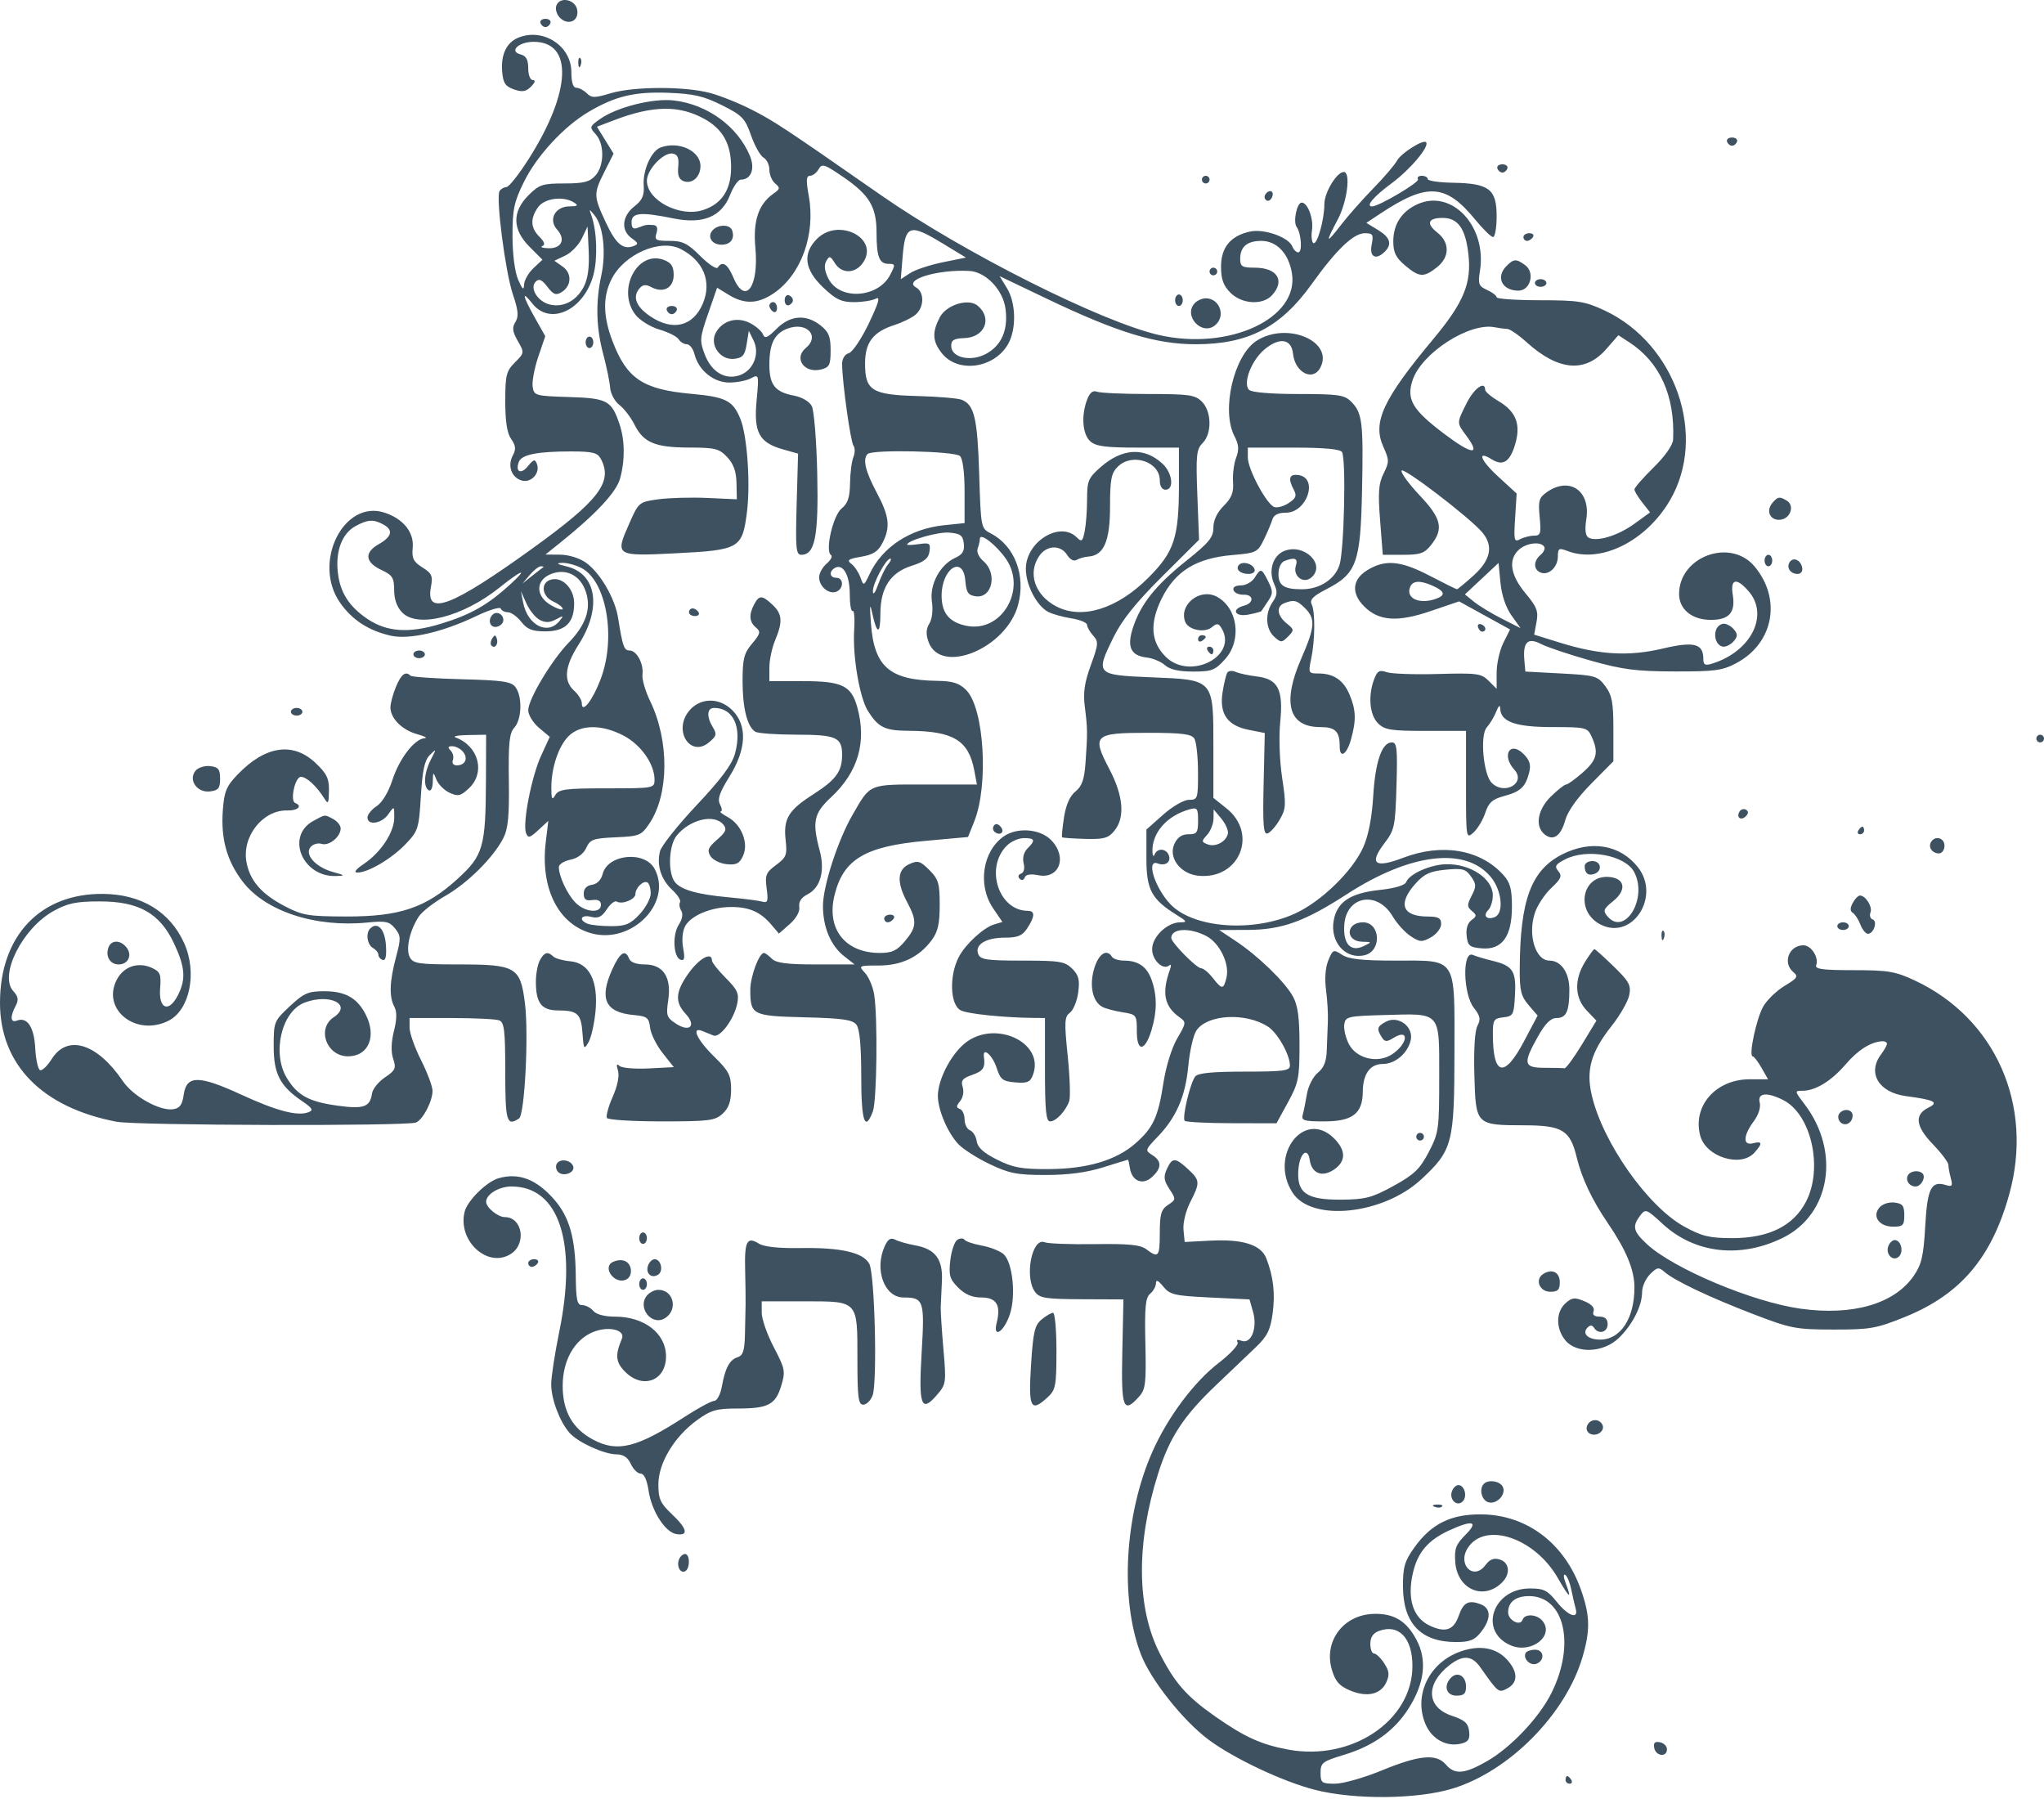 <svg xmlns="http://www.w3.org/2000/svg" width="534" height="470" viewBox="0 0 534 470" fill="none"><path fill-rule="evenodd" clip-rule="evenodd" d="M145.359 1.428C145.006 2.348 145.416 3.765 146.286 4.635C148.41 6.759 151.227 5.542 150.82 2.675C150.426 -0.102 146.307 -1.042 145.359 1.428ZM141.192 5.996C141.389 6.587 141.978 7.071 142.5 7.071C143.022 7.071 143.611 6.587 143.808 5.996C144.005 5.405 143.417 4.921 142.5 4.921C141.583 4.921 140.995 5.405 141.192 5.996ZM135.315 9.881C132.306 11.158 130.827 14.319 131.192 18.695C131.442 21.695 132.017 22.565 134.266 23.351C136.442 24.112 137.393 23.956 138.73 22.62C139.796 21.553 139.977 20.921 139.214 20.921C138.524 20.921 138 19.587 138 17.827C138 15.564 137.458 14.592 135.979 14.205C132.898 13.4 135.503 10.921 139.431 10.921C149.798 10.921 149.256 23.965 138.162 41.461C135.598 45.505 132.964 48.838 132.309 48.867C131.654 48.897 130.843 49.366 130.507 49.909C129.503 51.535 132.012 71.009 133.977 76.841C135.408 81.086 135.555 82.663 134.652 84.114C133.74 85.58 133.869 86.612 135.27 89.06C137.018 92.114 137.008 92.186 134.52 94.674C132.266 96.927 132 98.001 132 104.835C132 110.106 132.479 113.16 133.545 114.681C134.739 116.386 134.84 117.352 133.989 118.941C132.545 121.64 133.572 124.65 136.225 125.492C138.711 126.281 141.204 123.615 140.265 121.17C139.762 119.859 139.39 119.956 137.906 121.788C136.095 124.025 134.55 123.257 135.561 120.623C136.28 118.748 140.421 117.921 149.09 117.921C154.829 117.921 156.096 118.232 156.965 119.855C160.186 125.874 156.513 130.703 139.229 143.169C117.983 158.493 111.121 161.125 112.572 153.391C113.126 150.436 112.85 149.792 110.352 148.219C107.988 146.729 107.555 145.846 107.822 143.062C108.204 139.061 105.375 135.53 100.497 133.92C89.791 130.387 81.557 146.899 88.8 157.375C91.924 161.892 96.302 164.752 102.086 166.052C106.948 167.144 115.592 165.155 124.5 160.893C127.8 159.314 130.65 158.45 130.833 158.972C131.017 159.494 131.852 159.921 132.689 159.921C133.527 159.921 135.097 161.046 136.179 162.421C137.728 164.391 139.051 164.921 142.418 164.921C147.677 164.921 150 162.683 150 157.615C150 153.575 146.645 150.352 143.641 151.505C141.153 152.46 141.667 155.812 144.5 157.103C145.875 157.729 147 158.599 147 159.035C147 159.471 145.653 159.061 144.006 158.124C139.921 155.8 139.834 151.647 143.836 149.989C147.832 148.334 151.615 150.225 153.058 154.598C154.513 159.004 153.076 163.227 148.531 167.911C144.109 172.468 138 182.685 138 185.523C138 186.744 139.266 188.808 140.813 190.11L143.626 192.477L141.372 197.381C138.86 202.849 136.472 215.102 137.431 217.601C137.969 219.003 138.402 218.898 140.651 216.821L143.25 214.421L142.584 219.928C141.122 232 145.815 241.395 154.507 243.795C165.058 246.709 175.755 235.805 171.021 226.96C168.443 222.143 158.746 223.1 157.441 228.301C157.053 229.847 155.986 230.924 154.656 231.114C153.269 231.311 152.5 232.134 152.5 233.421C152.5 234.921 153.062 235.343 154.75 235.108C156.257 234.899 157 235.311 157 236.358C157 238.72 152.687 238.282 150.241 235.671C148.093 233.378 146 228.843 146 226.481C146 225.76 147.355 224.9 149.011 224.569C150.89 224.193 152.447 223.034 153.152 221.486C154.165 219.264 154.965 218.976 160.856 218.713C167.047 218.438 167.56 218.228 169.657 215.109C174.804 207.455 174.886 193.496 169.844 183.113C168.591 180.532 167.692 177.433 167.847 176.226C168.209 173.408 166.349 169.921 164.484 169.921C163.034 169.921 162.658 168.854 161.483 161.421C160.672 156.288 156.799 149.626 153.092 146.986C151.405 145.785 148.583 144.907 146.346 144.887L142.5 144.854L146.5 141.645C155.679 134.28 161.003 128.569 161.985 125.035C163.31 120.263 163.264 115.004 161.858 110.82C159.774 104.615 158.67 104.021 148.628 103.707C139.797 103.43 139.489 103.341 139.155 100.974C138.965 99.628 139.628 96.117 140.629 93.173L142.449 87.819L139.724 82.973C136.482 77.204 136.205 75.641 139.073 79.286C143.708 85.179 152.541 81.053 155.023 71.836C156.178 67.547 155.955 60.45 154.539 56.421C153.857 54.478 153.88 54.474 155.377 56.306C157.604 59.031 158.371 65.964 157.101 71.886C155.573 79.011 155.725 85.467 157.586 92.461C158.458 95.739 159.274 99.706 159.4 101.277C159.526 102.848 160.617 104.878 161.824 105.788C163.03 106.698 164.801 109.007 165.759 110.918C168.117 115.625 171.139 116.889 180.076 116.906C186.843 116.919 187.901 117.186 189.988 119.409C191.638 121.164 192.351 123.151 192.413 126.159L192.5 130.421L184.799 130.07C180.564 129.878 174.8 130.036 171.992 130.422C166.943 131.116 166.856 131.189 164.411 136.719C160.63 145.268 160.725 145.328 176.774 144.511C193.223 143.674 193.95 143.247 195.148 133.715C196.092 126.208 195.19 113.637 193.4 109.341C191.427 104.61 189.624 103.698 180.616 102.877C167.948 101.722 163.774 98.937 160.023 89.133C157.539 82.642 157.453 77.515 159.752 72.941C163.043 66.389 172.459 62.277 177.83 65.045C183.788 68.116 186.015 73.555 183.641 79.237C181.12 85.271 175.777 86.593 169.905 82.636C166.19 80.132 165.185 77.608 167.022 75.394C167.909 74.326 168.7 74.225 170.143 74.997C173.288 76.681 176 75.214 176 71.829C176 69.574 175.39 68.64 173.435 67.896C166.465 65.246 161.014 75.856 166.054 82.262C167.183 83.698 169.996 85.424 172.304 86.097C174.612 86.77 176.86 87.906 177.3 88.621C177.74 89.336 178.703 89.921 179.441 89.921C180.179 89.921 181.075 91.085 181.432 92.507C182.49 96.721 186.413 99.921 190.52 99.921C192.506 99.921 195.071 99.418 196.22 98.803C198.272 97.705 198.297 97.81 197.658 104.696C196.886 113.002 198.324 115.628 204.615 117.399L208.5 118.492L208.128 131.707C207.802 143.295 207.953 144.921 209.352 144.921C212.925 144.921 213.868 140.102 213.505 123.699C213.313 115.041 212.673 107.179 212.068 106.047C211.434 104.863 209.491 103.729 207.439 103.344C202.499 102.417 201 100.54 201 95.284C201 89.784 202.32 87.13 205.693 85.848C210.724 83.935 214.331 87.742 210.5 90.921C207.284 93.59 210.145 97.604 214.487 96.514C216.696 95.959 217 95.349 217 91.475C217 87.903 216.5 86.673 214.365 84.994C210.567 82.006 206.44 82.328 202.879 85.888C200.527 88.24 199.792 88.543 199.335 87.351C199.017 86.524 197.487 85.19 195.935 84.387C192.549 82.636 188.706 83.733 186.99 86.94C185.303 90.092 188.185 94.15 191.813 93.731C194.025 93.476 194.6 92.803 195.064 89.921L195.627 86.421L196.873 88.949C198.54 92.331 196.893 96.631 193.426 97.949C189.604 99.402 185.897 97.258 184.113 92.564C182.751 88.98 182.814 88.226 184.996 81.933L187.345 75.16L190.422 77.037C194.504 79.526 197.979 79.41 202.078 76.647C209.309 71.775 213.118 61.243 211.293 51.173C210.55 47.077 210.622 45.921 211.621 45.921C212.325 45.921 213.335 45.145 213.866 44.197C214.734 42.645 215.397 42.862 220.473 46.358C227.154 50.959 229 54.084 229 60.79C229 67.059 229.717 68.921 232.133 68.921C233.922 68.921 233.951 69.114 232.573 71.78C229.431 77.855 219.397 78.524 216.465 72.854C215.431 70.854 215.228 69.336 215.848 68.228C216.671 66.757 216.916 66.813 218.126 68.751C219.934 71.646 223.563 71.517 225.548 68.488C229.687 62.171 219.04 56.79 213.455 62.376C209.614 66.216 210.138 70.411 215.042 75.076C218.357 78.229 219.808 78.921 223.108 78.921C225.321 78.921 227.889 78.513 228.816 78.015C230.053 77.35 229.572 79.055 227 84.443C225.065 88.498 222.718 91.991 221.75 92.255C220.716 92.538 220.001 93.693 220.003 95.077C220.008 99.638 222.208 115.435 222.975 116.421C223.403 116.971 223.39 118.321 222.947 119.421C222.503 120.521 222.109 123.599 222.07 126.261C222.017 129.938 221.488 131.515 219.87 132.826C217.619 134.648 215.491 143.954 217.094 144.967C217.569 145.267 217.067 146.275 215.979 147.207C214.89 148.139 214 149.751 214 150.789C214 153.196 216.522 155.318 218.487 154.564C220.446 153.813 220.456 150.921 218.5 150.921C216.779 150.921 216.496 149.351 218.044 148.394C220.188 147.069 222 150.14 222 155.102C222 157.818 222.338 159.829 222.75 159.573C223.162 159.317 223.345 161.56 223.155 164.558C222.719 171.445 224.581 182.332 226.784 185.78C229.525 190.068 231.175 190.855 237.5 190.895C249.08 190.967 253.06 193.391 254.539 201.275L255.223 204.921H241.766C226.728 204.921 227.472 204.606 222.628 213.027C218.858 219.582 215 231.518 215 236.628C215 242.199 217.019 247.004 220.514 249.753L223.27 251.921H213.206C205.594 251.921 202.777 251.556 201.643 250.421C200.818 249.596 199.897 248.921 199.597 248.921C198.298 248.921 196.001 255.14 196.015 258.621C196.042 265.143 196.526 265.386 210.212 265.733C220.138 265.984 222.74 266.357 223.75 267.674C224.587 268.765 225 273.201 225 281.112C225 292.882 225.955 295.8 228.025 290.356C229.095 287.541 229.34 265.614 228.368 259.729C228.032 257.699 226.954 255.176 225.973 254.122C224.23 252.251 224.312 252.207 229.507 252.207C235.515 252.207 240.093 250.029 243.395 245.598C245.022 243.416 245.5 241.319 245.5 236.37C245.5 230.744 245.172 229.638 242.796 227.262C240.413 224.879 239.79 224.696 237.546 225.718C234.391 227.155 234.21 230.455 237 235.66C239.617 240.543 239.525 242.144 236.411 245.844C234.323 248.326 233.057 248.921 229.861 248.921C220.829 248.921 215.893 242.705 217.989 233.968C220.26 224.499 225.894 221.089 241.63 219.657L252.898 218.633L254.525 214.567C258.336 205.043 257.107 184.937 252.428 180.258C250.595 178.425 248.948 177.904 244.795 177.844C232.387 177.664 228.364 174.165 227.532 162.831C227.177 157.995 227.261 157.345 227.875 160.182C229.092 165.805 230 165.871 230.004 160.338C230.009 153.563 232.62 149.547 238.161 147.794C241.472 146.746 242.58 145.858 242.836 144.045C243.138 141.908 242.862 141.714 240.086 142.122C238.389 142.371 237 142.434 237 142.261C237 141.182 245.065 138.879 247.983 139.125C250.921 139.372 251.549 139.844 251.799 141.988C252.024 143.927 251.473 144.84 249.546 145.718C245.555 147.536 242.803 152.718 243.465 157.167C243.79 159.355 243.515 161.725 242.801 162.868C241.936 164.253 241.865 165.636 242.558 167.605C245.678 176.476 262.91 169.421 265.976 158.017C268.044 150.325 265.096 142.573 258.88 139.359C256.267 138.007 256.252 137.935 255.812 123.711C255.364 109.242 254.546 105.763 251.278 104.433C250.3 104.035 245.103 103.593 239.729 103.451C227.789 103.136 226 102.029 226 94.955C226 89.427 228.095 86.689 233.702 84.888C235.791 84.217 238.287 82.98 239.25 82.14C241.468 80.202 241.512 76.307 239.329 75.085C235.819 73.121 244.829 70.329 253.234 70.776C257.547 71.005 262.024 75.681 262.691 80.652C263.431 86.168 261.666 90.247 257.593 92.441C253.586 94.599 248.5 93.422 248.5 90.338C248.5 88.844 249.251 88.399 251.904 88.321C257.275 88.163 259.356 83.121 255.403 79.84C252.983 77.832 247.203 79.628 245.502 82.916C243.477 86.834 243.611 89.157 246.043 92.249C250.183 97.512 259.581 96.287 263.294 90.001C265.572 86.143 265.47 79.203 263.076 75.278L261.159 72.134L273.377 77.979C291.894 86.837 301.967 89.921 312.377 89.921C326.099 89.921 334.59 85.515 342.698 74.188C349.114 65.225 353.607 60.921 356.546 60.921C358.684 60.921 358.884 61.253 358.35 63.921C357.706 67.143 359.462 68.059 361.8 65.721C363.755 63.766 363.19 62.007 359.978 60.054L356.956 58.216L360.728 55.722C372.878 47.687 377.734 48.009 385.394 57.357C387.451 59.867 389.554 61.921 390.067 61.921C390.58 61.921 391 59.456 391 56.444C391 49.412 389.022 47.899 379.623 47.739C375.98 47.677 373 47.242 373 46.773C373 46.305 372.298 45.921 371.441 45.921C370.584 45.921 370.14 46.339 370.456 46.849C370.917 47.596 360.198 53.921 358.47 53.921C356.682 53.921 358.828 51.372 363.562 47.876C368.484 44.239 373.576 38.164 372.556 37.144C371.783 36.371 366.012 40.03 364.989 41.941C364.4 43.041 361.614 46.299 358.798 49.181C355.981 52.063 352.175 56.368 350.338 58.748C346.348 63.919 346.162 63.603 349.5 57.325C351.953 52.711 352.941 44.921 351.073 44.921C349.233 44.921 346 50.259 345.994 53.306C345.987 57.424 344.098 64.1 343.113 63.491C342.684 63.226 342.527 61.691 342.763 60.08C343.201 57.101 341.63 52.921 340.073 52.921C338.819 52.921 337.773 57.917 338.745 59.267C339.973 60.973 340.296 65.921 339.179 65.921C338.648 65.921 337.947 65.226 337.621 64.376C336.706 61.991 330.279 59.705 326.646 60.472C321.534 61.552 319 64.59 319 69.641C319 72.948 319.597 74.609 321.455 76.466C324.46 79.472 329.908 79.785 332.345 77.092C335.795 73.28 333.666 69.921 327.8 69.921C324.501 69.921 324 69.617 324 67.621C324 64.467 325.817 62.921 329.526 62.921C333.575 62.921 336.713 66.258 337.53 71.432C339.385 83.176 321.126 91.65 302.857 87.525C287.794 84.123 251.732 65.996 230.184 50.995C204.919 33.406 202.366 31.717 196.5 28.704C193.2 27.009 188.25 25.02 185.5 24.284C178.905 22.518 165.523 22.558 159.529 24.362C155.359 25.617 154.554 25.617 153.298 24.362C152.506 23.57 151.276 22.921 150.565 22.921C149.719 22.921 149.273 21.507 149.273 18.83C149.273 11.933 141.789 7.135 135.315 9.881ZM151.079 16.504C151.127 17.669 151.364 17.906 151.683 17.109C151.972 16.387 151.936 15.524 151.604 15.192C151.272 14.86 151.036 15.45 151.079 16.504ZM188.615 27.485C193.907 30.133 194.651 30.905 196.212 35.365C197.164 38.085 198.631 40.695 199.471 41.165C200.312 41.635 201 43.068 201 44.348C201 45.629 201.685 47.244 202.522 47.939C203.866 49.055 203.807 49.368 202.016 50.622C198.174 53.313 196.695 57.748 197.338 64.643C198.308 75.024 194.689 79.899 191.564 72.421C190.112 68.945 188.664 68.037 187.523 69.885C187.195 70.414 185.143 69.064 182.964 66.885C179.645 63.566 178.338 62.921 174.933 62.921C171.32 62.921 170.936 62.697 171.5 60.921C171.909 59.632 171.666 58.879 170.817 58.803C168.997 58.639 168.737 58.681 166.75 59.454C165.422 59.971 165 59.627 165 58.028C165 55.531 167.414 55.316 175.94 57.055C183.659 58.63 188.489 56.633 190.724 50.942C191.593 48.73 192.855 46.921 193.529 46.921C196.23 46.921 197.317 44.102 195.919 40.726C192.741 33.052 184.842 27.282 176.099 26.246C170.612 25.596 161.126 27.983 156.715 31.124C153.993 33.062 153.953 33.212 155.643 35.079C157.946 37.624 157.895 43.275 155.545 45.871C154.051 47.522 152.471 47.921 147.422 47.921C141.756 47.921 140.858 48.217 138.077 50.998C133.738 55.337 133.835 59.956 138.359 64.48L141.717 67.838L139.359 70.054C138.061 71.273 136.963 73.204 136.918 74.345C136.856 75.934 136.494 75.635 135.374 73.07C134.497 71.059 133.905 66.501 133.894 61.667C133.879 54.715 134.288 52.779 136.883 47.507C140.242 40.684 147.312 33.034 153.786 29.216C160.755 25.107 165.768 23.911 174.624 24.244C181.225 24.492 183.848 25.1 188.615 27.485ZM184.09 31.104C188.882 33.781 191 37.639 191 43.69C191 49.561 188.603 53.237 183.723 54.847C177.653 56.851 169 52.357 169 47.201C169 44.285 173.42 39.662 175.773 40.117C177.053 40.365 177.419 41.255 177.188 43.556C176.969 45.744 177.375 46.851 178.565 47.308C180.816 48.171 183 46.225 183 43.355C183 39.388 177.245 36.738 172.545 38.542C170.134 39.467 167.907 44.475 168.17 48.379C168.352 51.08 167.823 52.272 165.701 53.942C162.467 56.486 162.171 60.227 165.045 62.24C166.767 63.446 166.846 63.766 165.545 64.265C162.765 65.332 160.897 63.74 158.237 58.036C155.041 51.185 155.029 50.598 157.958 44.778L160.295 40.134L158.123 36.62L155.951 33.105L160.421 31.398C170.604 27.509 177.5 27.423 184.09 31.104ZM451.192 36.996C451.389 37.587 451.978 38.071 452.5 38.071C453.022 38.071 453.611 37.587 453.808 36.996C454.005 36.405 453.417 35.921 452.5 35.921C451.583 35.921 450.995 36.405 451.192 36.996ZM391.192 43.996C391.389 44.587 391.978 45.071 392.5 45.071C393.022 45.071 393.611 44.587 393.808 43.996C394.005 43.405 393.417 42.921 392.5 42.921C391.583 42.921 390.995 43.405 391.192 43.996ZM314 46.921C314 47.471 314.45 47.921 315 47.921C315.55 47.921 316 47.471 316 46.921C316 46.371 315.55 45.921 315 45.921C314.45 45.921 314 46.371 314 46.921ZM330.543 50.852C330.226 51.364 330.378 52.036 330.879 52.346C331.38 52.656 332.048 52.237 332.364 51.415C332.986 49.795 331.483 49.33 330.543 50.852ZM150 52.921C151.171 53.678 150.905 53.894 148.785 53.906C145.024 53.927 143.185 57.363 145.542 59.967C147.851 62.519 146.729 64.94 143.281 64.842C141.752 64.799 141.034 64.546 141.688 64.28C142.495 63.951 142.256 63.177 140.938 61.859C138.595 59.516 138.476 57.114 140.557 54.144C142.223 51.765 147.212 51.119 150 52.921ZM370.378 53.319C366.216 55.182 364 58.565 364 63.055C364 65.946 364.665 67.303 367.077 69.332C370.796 72.462 371.951 72.534 375.365 69.848C378.767 67.173 378.819 63.353 375.49 60.735C372.511 58.391 373.056 56.921 376.904 56.921C380.866 56.921 382.833 59.648 383.604 66.209C384.516 73.965 382.456 78.973 374.368 88.666C361.302 104.324 358.523 110.32 361.388 116.672C362.961 120.161 362.967 120.68 361.469 123.684C360.154 126.319 359.982 128.613 360.554 135.924L361.258 144.921H366.556C371.089 144.921 372.154 144.54 373.927 142.286C377.205 138.119 376.566 135.4 370.901 129.409C368.096 126.444 365.963 123.533 366.16 122.94C366.523 121.851 384.01 135.224 387.25 139.067C390.211 142.58 389.474 146.26 384.997 150.305C382.796 152.294 380.835 153.921 380.639 153.921C380.444 153.921 377.263 152.346 373.569 150.421C365.932 146.44 361.912 146.068 357.25 148.91C353.264 151.34 352.937 154.948 356.388 158.4C360.223 162.235 365.059 162.581 373.706 159.638L381.19 157.091L387.847 160.756L394.505 164.421L392.754 167.921C391.791 169.846 391.002 173.333 391.002 175.671L391 179.921L388.908 177.829C386.993 175.914 385.879 175.765 375.658 176.054C369.521 176.228 363.488 176.014 362.251 175.578C360.389 174.923 359.829 175.24 359.001 177.419C357.366 181.718 357.801 186.722 360 188.921C361.746 190.667 363.333 190.921 372.5 190.921H383V205.076C383 219.077 383.021 219.212 384.962 217.455C386.042 216.478 387.424 214.167 388.034 212.319C388.922 209.626 389.899 208.756 392.955 207.933C397.267 206.772 398.55 205.561 399.506 201.752C400.003 199.774 399.63 198.551 398.05 196.971C394.479 193.4 392.2 197.275 395.638 201.074C398.761 204.525 393.049 207.827 389.718 204.496C387.52 202.298 386.601 192.02 388.422 190.007C389.232 189.112 390.34 187.264 390.884 185.9C391.541 184.253 391.895 183.989 391.937 185.114C392.065 188.549 395.954 189.921 405.562 189.921C414.361 189.921 414.719 190.01 415.839 192.468C417.711 196.576 417.217 198.524 413.465 201.817C411.521 203.524 409.581 204.921 409.155 204.921C408.729 204.921 406.944 206.324 405.19 208.04C401.703 211.448 400.952 215.806 403.487 217.91C405.748 219.787 407.763 218.44 408.911 214.283C409.566 211.909 412.065 208.392 415.723 204.696L421.5 198.858V190.463C421.5 183.493 421.143 181.588 419.397 179.244C417.409 176.575 416.782 176.394 407.897 175.921L398.5 175.421L398.239 172.421C397.828 167.682 399.144 166.427 402.634 168.232C404.229 169.057 410.026 170.998 415.517 172.545C423.889 174.905 427.437 175.364 437.5 175.39C448.017 175.417 450.013 175.147 453.649 173.202C463.374 168.002 465.524 156.451 458.354 147.93C452.062 140.452 438.667 145.369 438.667 155.156C438.667 159.182 442.036 161.921 446.988 161.921C451.745 161.921 453.435 159.992 452.692 155.413C452.003 151.164 453.642 150.774 456.82 154.429C462.271 160.699 457.463 170.211 447.25 173.362C445.45 173.917 445 173.667 445 172.111C445 168.103 442.575 167.487 434.39 169.414C425.498 171.508 417.89 171.079 407.652 167.904L400.804 165.78L401.424 162.472C401.95 159.673 401.503 158.516 398.523 154.948C394.576 150.224 393.971 146.162 396.829 143.576C398.795 141.796 402.536 141.361 403.43 142.808C403.731 143.295 403.308 144.25 402.489 144.93C400.569 146.523 400.581 148.823 402.513 149.564C404.625 150.375 407 148.13 407 145.323C407 143.211 407.262 143.07 409.565 143.946C418.239 147.243 430.04 141.38 436.292 130.668C446.093 113.874 437.79 89.796 419.196 81.096C414.088 78.705 412.339 78.43 402.251 78.426C396.064 78.423 391.001 78.074 391.001 77.65C391 77.225 389.881 76.368 388.513 75.745C386.303 74.738 386.094 74.182 386.642 70.761C388.498 59.153 379.324 49.314 370.378 53.319ZM152.497 74.927C150.596 78.602 147.1 80.414 143.603 79.536C140.436 78.741 138.293 75.226 139.961 73.564C140.822 72.706 141.583 73.045 143.012 74.921C144.568 76.964 145.244 77.219 146.708 76.319C149.343 74.698 149.474 71.366 146.971 69.613L144.828 68.112L147.664 66.767C149.224 66.027 151.175 64.014 152 62.295L153.5 59.168L153.795 65.507C153.997 69.845 153.587 72.82 152.497 74.927ZM186.278 60.043C184.616 61.705 185.885 63.921 188.5 63.921C190.865 63.921 192.028 62.346 191.269 60.171C190.727 58.617 187.78 58.541 186.278 60.043ZM246.293 63.599L252.347 67.277L246.262 68.518C242.915 69.201 239.087 70.473 237.755 71.346L235.335 72.932L235.801 67.176C236.488 58.7 237.603 58.32 246.293 63.599ZM398 61.921C398 62.471 398.423 62.921 398.941 62.921C399.459 62.921 400.16 62.471 400.5 61.921C400.84 61.371 400.416 60.921 399.559 60.921C398.702 60.921 398 61.371 398 61.921ZM393.571 69.492C390.686 72.378 392.4 75.921 396.681 75.921C399.832 75.921 401.093 71.194 398.456 69.265C396.105 67.546 395.489 67.575 393.571 69.492ZM316 70.921C316 71.471 316.45 71.921 317 71.921C317.55 71.921 318 71.471 318 70.921C318 70.371 317.55 69.921 317 69.921C316.45 69.921 316 70.371 316 70.921ZM401 73.921C401 74.471 401.675 74.921 402.5 74.921C403.325 74.921 404 74.471 404 73.921C404 73.371 403.325 72.921 402.5 72.921C401.675 72.921 401 73.371 401 73.921ZM205 78.421C205 79.338 205.484 79.926 206.075 79.729C206.666 79.532 207.15 78.944 207.15 78.421C207.15 77.898 206.666 77.31 206.075 77.113C205.484 76.916 205 77.504 205 78.421ZM307 78.421C307 79.246 307.45 79.921 308 79.921C308.55 79.921 309 79.246 309 78.421C309 77.596 308.55 76.921 308 76.921C307.45 76.921 307 77.596 307 78.421ZM312.2 79.121C308.967 82.354 313.953 87.865 317.47 84.946C320.311 82.588 318.67 77.921 315 77.921C314.12 77.921 312.86 78.461 312.2 79.121ZM201 79.862C201 80.38 201.45 81.081 202 81.421C202.55 81.761 203 81.337 203 80.48C203 79.623 202.55 78.921 202 78.921C201.45 78.921 201 79.344 201 79.862ZM174.192 80.996C174.389 81.587 174.978 82.071 175.5 82.071C176.022 82.071 176.611 81.587 176.808 80.996C177.005 80.405 176.417 79.921 175.5 79.921C174.583 79.921 173.995 80.405 174.192 80.996ZM393.747 85.907C394.433 85.915 396.735 87.494 398.863 89.416C407.132 96.887 414.142 97.478 419.651 91.169L422.802 87.561L425.651 89.414C433.647 94.615 437.613 103.404 437.106 114.805C437.042 116.252 435.037 119.121 432 122.11C429.25 124.817 427 127.396 427 127.842C427 128.287 427.919 129.82 429.043 131.249L431.086 133.846L426.925 136.86C422.604 139.99 416.987 141.649 414.957 140.395C414.191 139.921 414.006 138.283 414.424 135.669C415.616 128.214 410.064 124.386 404.108 128.558C402.068 129.987 401.831 130.81 402.239 135.058C402.651 139.348 402.48 139.921 400.787 139.921C399.732 139.921 398.091 140.337 397.142 140.845C395.572 141.685 395.452 141.186 395.824 135.344L396.233 128.918L391.394 124.475C386.72 120.184 385.742 117.494 389.77 120.01C392.651 121.808 394.468 120.641 395.822 116.121C397.389 110.89 396.101 107.503 391.515 104.798C389.582 103.657 388 102.318 388 101.822C388 99.35 385.101 101.429 383.177 105.281C380.519 110.602 380.521 110.354 383.116 113.864C386.983 119.094 384.588 118.839 377.182 113.232C368.987 107.028 367.388 104.305 369.026 99.343C371.375 92.225 383.894 84.147 390.5 85.488C391.6 85.711 393.061 85.9 393.747 85.907ZM328.296 89.007C322.334 92.826 318.999 107.151 322.497 113.914C323.647 116.139 323.749 117.451 322.936 119.589C322.355 121.118 321.994 123.96 322.135 125.904C322.331 128.618 321.764 130.067 319.695 132.135C317.965 133.865 317 135.905 317 137.833C317 140.355 315.869 141.738 309.942 146.467C301.963 152.834 298.041 157.736 296.014 163.879C294.332 168.975 295.377 171.269 299.601 171.755C301.195 171.938 303.335 172.838 304.355 173.755C305.609 174.881 307.984 175.421 311.687 175.421C316.609 175.421 317.46 175.09 320.082 172.155C324.506 167.204 323.378 158.799 317.897 155.866C313.504 153.515 307.921 157.946 309.638 162.421C310.453 164.545 314.699 165.416 316.589 163.847C317.879 162.777 318.311 162.801 319.061 163.985C323.684 171.291 310.91 177.922 304.521 171.533C300.65 167.662 300.313 162.846 303.461 156.411C306.976 149.226 312.512 145.797 321.898 144.989C328.241 144.443 328.567 144.284 330.201 140.921C331.137 138.996 332.135 136.634 332.42 135.671C332.764 134.507 333.944 133.921 335.946 133.921C341.457 133.921 344.51 124.849 339.25 124.101C336.81 123.755 336.421 124.971 338.017 127.953C338.837 129.486 338.575 130.153 336.658 131.41C335.351 132.266 333.654 132.725 332.887 132.431C330.85 131.649 326 122.559 326 119.524V116.921H337.941C345.888 116.921 350.121 117.307 350.595 118.075C351.705 119.871 351.168 143.883 349.934 147.62C348.698 151.366 344.723 153.921 340.131 153.921C335.468 153.921 334 152.963 334 149.921C334 148.303 334.663 146.881 335.582 146.528C338.293 145.487 339.157 145.852 338.545 147.78C337.698 150.449 340.476 152.601 342.548 150.881C346.501 147.6 340.851 141.887 335.62 143.875C332.548 145.043 331.284 149.055 332.882 152.562C333.785 154.544 333.708 155.499 332.509 157.211C330.446 160.157 330.614 164.262 332.881 166.313C334.653 167.917 334.863 167.915 336.502 166.276C338.156 164.622 338.137 164.45 336.121 162.818C333.613 160.787 333.367 158.378 335.582 157.528C338.063 156.576 338.86 156.781 341 158.921C343.701 161.622 343.527 163.885 340 171.921C334.897 183.548 336.629 189.921 344.893 189.921C348.888 189.921 350 191.027 350 195.003C350 198.268 351.852 197.117 352.947 193.171C354.348 188.126 354.267 185.495 352.585 181.469C350.997 177.669 348.429 175.921 344.435 175.921C341.844 175.921 341.77 175.774 342.533 172.171C343.563 167.316 343.637 159.853 342.676 157.848C342.105 156.657 343.029 155.706 346.484 153.929C354.449 149.832 355.445 147.082 355.837 128.088C356.207 110.219 355.912 107.833 352.975 104.896C351.232 103.153 349.616 102.921 339.2 102.921C332.074 102.921 326.972 102.493 326.319 101.84C324.633 100.154 326.905 94.179 330.327 91.299C334.256 87.993 337.4 88.464 337.812 92.421C338.321 97.31 342.973 99.709 344.913 96.083C348.612 89.172 336.253 83.91 328.296 89.007ZM153 89.421C153 90.246 153.45 90.921 154 90.921C154.55 90.921 155 90.246 155 89.421C155 88.596 154.55 87.921 154 87.921C153.45 87.921 153 88.596 153 89.421ZM284.014 104.384C282.429 108.553 282.794 113.425 284.829 115.266C286.29 116.588 288.802 116.921 297.329 116.921H308V126.478C308 140.444 306.792 144.129 299.984 150.937C291.882 159.039 282.727 161.9 276.011 158.427C270.332 155.49 268.382 149.676 271.557 145.144C273.503 142.364 277.114 142.273 278.792 144.96C279.546 146.167 280.555 146.696 281.265 146.257C281.925 145.849 283.335 145.452 284.398 145.373C288.39 145.079 290 141.325 290 132.31C290 125.254 290.318 123.603 292 121.921C295.724 118.197 303 120.549 303 125.478C303 126.983 303.576 127.921 304.5 127.921C306.802 127.921 306.318 123.566 303.75 121.169C298.99 116.727 293.216 117.036 287.518 122.039C284.33 124.839 284 125.622 284 130.4C284 133.299 283.723 137.057 283.384 138.751C282.845 141.447 282.586 141.65 281.313 140.376C276.922 135.986 267.997 141.497 268.004 148.594C268.008 152.801 270.812 158.215 273.821 159.825C274.882 160.393 277.606 161.154 279.875 161.517C282.144 161.88 284 162.646 284 163.22C284 163.794 284.712 165.051 285.583 166.012C287.032 167.613 286.98 168.27 284.976 173.766C283.323 178.3 282.939 180.953 283.408 184.596C284.131 190.217 284.147 191.463 283.598 199.184C283.283 203.626 282.679 205.361 280.964 206.749C279.499 207.936 278.479 210.235 277.978 213.486C277.559 216.2 277.33 218.546 277.47 218.699C277.609 218.852 280.326 219.046 283.506 219.13C288.431 219.259 289.565 218.942 291.145 216.991C293.963 213.51 293.498 207.899 289.805 200.856C285.172 192.016 285.809 191.421 299.903 191.421C308.748 191.421 311.274 191.734 312.023 192.921C312.543 193.746 312.976 197.683 312.985 201.671C312.999 208.637 312.907 208.921 310.629 208.921C309.292 208.921 306.347 210.616 303.879 212.807L299.5 216.692V224.226C299.5 232.443 300.83 234.908 307.5 239.05C310.107 240.67 310.223 240.914 308.385 240.917C304.936 240.923 301 244.676 301 247.958C301 250.872 303.933 253.578 305.528 252.136C305.963 251.743 306.02 252.25 305.655 253.264C303.453 259.379 304.16 262.89 308.165 265.732C309.942 266.993 309.918 267.204 307.553 271.241C306.123 273.681 304.609 278.573 303.936 282.929C302.565 291.807 301.272 294.597 296.642 298.662C291.597 303.092 284.053 305.33 274 305.379C266.881 305.414 264.688 305.015 260.5 302.921C256.981 301.161 255.403 299.736 255.172 298.11C254.992 296.839 254.205 295.553 253.422 295.253C252.64 294.953 252 293.668 252 292.397C252 291.127 251.438 289.898 250.75 289.667C249.768 289.336 249.785 288.9 250.833 287.632C251.596 286.706 251.884 285.132 251.507 283.943C250.974 282.264 251.434 281.666 253.924 280.797C256.9 279.76 257.445 278.934 257.05 276.065C256.674 273.329 259.3 275.615 260.383 278.965C261.363 281.998 261.96 282.459 265.26 282.732C268.419 282.993 269.156 282.675 269.872 280.737C273.034 272.19 259.647 266.14 251.934 272.63C248.294 275.693 245.055 282.054 245.022 286.203C244.994 289.783 247.488 295.733 250.298 298.789C251.509 300.106 255.2 302.474 258.5 304.052C263.676 306.526 265.689 306.92 273.161 306.92C279.012 306.921 283.879 306.276 288.161 304.934C291.647 303.841 294.581 302.941 294.68 302.934C294.78 302.927 295.005 303.888 295.18 305.069C295.693 308.515 298.498 309.686 300.941 307.474C303.531 305.13 303.556 303.285 301.02 301.701C299.109 300.508 299.159 300.341 302.434 296.943C307.335 291.858 309.701 286.391 310.447 278.421C310.808 274.571 311.751 270.431 312.542 269.221C315.337 264.947 325.499 264.397 331.31 268.204C333.791 269.83 337 275.536 337 278.322C337 279.698 335.34 279.921 325.122 279.921C316.809 279.921 312.951 280.296 312.267 281.171C310.935 282.873 308.764 292.018 309.513 292.768C309.845 293.099 315.375 293.382 321.802 293.396L333.487 293.421L336.494 287.921C339.239 282.899 339.5 281.595 339.5 272.921C339.5 265.845 339.064 262.625 337.791 260.3C335.707 256.494 328.675 249.68 322.828 245.801L318.5 242.93L326 242.902C334.881 242.868 340.82 240.726 351.888 233.564C368.422 222.864 382.786 221.124 389.427 229.017C392.394 232.542 392.985 238.606 390.457 239.576C388.387 240.37 387.343 239.178 388.817 237.704C389.467 237.054 390 235.331 390 233.876C390 229.549 384.218 225.655 377.923 225.742C373.758 225.799 368.192 228.257 367.369 230.402C367.039 231.262 364.426 232.038 360.405 232.468C352.817 233.281 349.344 235.572 348.446 240.359C347.375 246.065 351.55 250.753 356.578 249.491C361.071 248.363 360.637 240.921 356.078 240.921C351.601 240.921 351.386 245.874 355.857 245.989C358.462 246.055 358.468 246.072 356.274 247.131C352.857 248.78 350.831 246.546 351.2 241.539C351.759 233.985 359.83 232.578 363.82 239.341C364.934 241.229 367.057 243.568 368.538 244.538C370.961 246.125 371.495 246.154 373.865 244.823C375.314 244.01 376.5 242.462 376.5 241.383C376.5 239.81 375.807 239.419 373 239.409C366.315 239.387 365.092 236.088 369.809 230.808C372.073 228.274 373.6 227.57 377.673 227.178C382.088 226.754 382.927 226.979 384.312 228.956C385.704 230.943 385.724 231.555 384.475 233.97C383.236 236.366 383.244 236.878 384.537 237.952C385.845 239.038 385.832 239.323 384.425 240.352C383.418 241.088 382.952 242.609 383.164 244.47C383.46 247.067 383.936 247.457 387.135 247.725C392.429 248.166 395 244.608 395 236.842C395 232.222 394.539 230.523 392.75 228.543C386.724 221.876 376.741 220.175 366.545 224.077C359.202 226.887 357.578 225.65 361.635 220.337C364.336 216.799 364.519 215.935 364.836 205.253C365.125 195.508 364.954 193.921 363.612 193.921C361.026 193.921 359.295 198.938 358.754 208.003C358.425 213.528 357.509 218.242 356.184 221.237C353.416 227.495 345.23 235.469 338.33 238.628C327.387 243.637 311.766 242.476 305.786 236.208C301.691 231.915 299.323 224.34 302.452 225.541C304.464 226.313 306.026 225.153 305.349 223.389C304.661 221.595 302.353 221.459 301.662 223.171C301.375 223.882 301.124 223.624 301.079 222.572C300.867 217.612 304.792 213.085 310.75 211.416C312.781 210.848 313 211.134 313 214.354C313 217.5 312.703 217.921 310.479 217.921C308.752 217.921 307.594 218.718 306.805 220.45C305.168 224.042 308.387 228.291 313.099 228.758C323.783 229.815 328.769 217.812 320.415 211.146L317 208.421V195.282C317 177.316 317.237 177.586 300.85 176.921C286.276 176.33 286.125 176.171 290.918 166.436C293.14 161.923 296.745 157.425 303.637 150.566L313.255 140.995L312.806 129.279C312.409 118.915 312.568 117.353 314.179 115.742C316.655 113.266 316.559 107.48 314 104.921C312.224 103.145 310.667 102.921 300.082 102.921C293.527 102.921 287.458 102.65 286.596 102.319C285.519 101.906 284.71 102.553 284.014 104.384ZM250.8 119.121C251.537 119.858 252 123.468 252 128.481V136.641L246.613 137.197C237.848 138.102 230.558 142.85 227.253 149.806C225.659 153.159 225.636 153.169 224.784 150.806C224.311 149.494 223.24 147.902 222.404 147.269C221.154 146.32 221.607 145.994 224.964 145.427C228.076 144.901 229.394 144.06 230.522 141.879C232.682 137.701 232.359 134.875 229 128.581C226.066 123.082 225.329 119.926 226.667 118.588C227.895 117.359 249.516 117.837 250.8 119.121ZM463.011 131.408C461.229 133.555 462.548 136.124 465.235 135.741C467.798 135.376 468.873 132.089 466.848 130.806C464.974 129.618 464.425 129.704 463.011 131.408ZM100.066 136.956C102.829 138.435 102.45 140.157 98.92 142.167C95.073 144.356 95.377 146.899 99.728 148.921C102.518 150.217 102.96 150.931 102.978 154.171C102.993 156.641 103.726 158.647 105.127 160.048C109.215 164.136 120.989 161.089 130.5 153.48C136.341 148.807 138.133 148.201 133.5 152.465C127.484 158.002 122.997 160.561 115.091 162.962C106.775 165.488 101.003 165.084 95.915 161.621C91.165 158.387 88.845 154.729 88.262 149.552C87.626 143.913 89.374 139.331 92.888 137.421C96.057 135.698 97.536 135.602 100.066 136.956ZM262.836 146.023C268.318 153.996 261.67 165.296 252.566 163.482C248.007 162.574 246 160.162 246 155.595C246 148.452 251.628 144.885 252.19 151.671C252.445 154.754 252.925 155.481 254.887 155.758C259.205 156.369 260.661 149.787 256.917 146.582C255.725 145.561 255.083 144.147 255.417 143.278C255.737 142.442 256 141.289 256 140.717C256 139.008 260.315 142.357 262.836 146.023ZM461 146.421C461 147.246 461.45 147.921 462 147.921C462.55 147.921 463 147.246 463 146.421C463 145.596 462.55 144.921 462 144.921C461.45 144.921 461 145.596 461 146.421ZM232.008 147.412C231.328 148.231 230.167 150.594 229.429 152.662C228.632 154.896 228.071 155.61 228.048 154.421C228.006 152.369 231.465 145.921 232.608 145.921C232.958 145.921 232.688 146.592 232.008 147.412ZM467.533 146.868C466.653 148.291 467.775 149.921 469.632 149.921C470.508 149.921 471.01 149.218 470.823 148.254C470.434 146.245 468.437 145.405 467.533 146.868ZM151.905 148.372C158.428 151.745 161.005 166.487 156.962 177.292C154.87 182.885 152 186.59 152 183.698C152 182.891 151.1 181.416 150 180.421C147.153 177.845 147.519 174.064 151.167 168.367C157.301 158.786 155.898 149.807 147.976 147.943C145.514 147.364 145.171 147.096 146.8 147.023C148.064 146.967 150.362 147.574 151.905 148.372ZM323.728 147.526C322.639 148.615 323.955 149.921 326.142 149.921C327.317 149.921 327.992 149.396 327.75 148.671C327.275 147.243 324.735 146.52 323.728 147.526ZM394.875 160.751L397.251 164.082L392.366 161.606C389.679 160.245 386.407 158.261 385.094 157.198L382.708 155.266L387.104 151.155L391.5 147.043L392 152.232C392.31 155.453 393.401 158.684 394.875 160.751ZM141.917 148.182C141.688 148.325 140.375 149.338 139 150.432L136.5 152.421L138.405 150.171C139.453 148.933 140.765 147.921 141.322 147.921C141.878 147.921 142.146 148.038 141.917 148.182ZM327.768 150.921C327.081 152.021 325.465 152.921 324.176 152.921C322.737 152.921 322.001 153.403 322.268 154.171C322.507 154.859 323.669 155.385 324.851 155.342C327.562 155.241 327.679 157.51 325 158.211C321.532 159.118 322.611 161.249 326.177 160.536C327.924 160.186 329.424 159.792 329.509 159.661C329.594 159.529 330.365 158.379 331.222 157.105C332.603 155.053 332.614 154.454 331.317 151.855C329.581 148.375 329.389 148.325 327.768 150.921ZM374.453 153.082C377.376 154.413 377.684 155.445 375.418 156.314C371.017 158.003 367.213 156.414 368.38 153.373C369.053 151.62 371.036 151.524 374.453 153.082ZM140.985 161.913C142.455 162.7 143.609 162.667 145.25 161.792C147.29 160.705 147.372 160.749 146.128 162.257C143.043 165.996 137.845 163.336 136.676 157.421L136.083 154.421L137.527 157.628C138.321 159.392 139.877 161.32 140.985 161.913ZM197.035 157.855C195.597 160.542 195.742 162.462 197.492 163.914C198.791 164.993 198.663 165.533 196.492 168.113C194.366 170.639 194 172.082 194 177.933C194 184.966 195.213 189.8 197.313 191.135C197.966 191.551 202.797 191.897 208.05 191.906C218.498 191.922 220 192.586 220 197.187C220 201.508 218.408 203.685 212.465 207.487C205.957 211.65 204.621 213.87 205.253 219.478C205.686 223.312 205.434 223.964 202.751 225.947C200.101 227.906 199.826 228.59 200.294 232.076C200.739 235.394 200.564 235.925 199.16 235.521C198.247 235.258 194.35 234.756 190.5 234.405C181.585 233.592 177.244 232.246 175.992 229.907C174.441 227.007 174.868 220.639 176.772 218.288C180.222 214.029 186.589 212.515 188.972 215.388C189.966 216.585 189.667 217.308 187.345 219.327C185.004 221.362 184.695 222.12 185.601 223.61C186.206 224.606 188.116 225.562 189.844 225.734C192.388 225.987 193.204 225.568 194.133 223.529C195.64 220.22 193.715 215.379 190.112 213.421C188.675 212.64 187.853 211.983 188.285 211.961C188.717 211.939 188.64 211.116 188.113 210.132C187.383 208.769 187.965 207.044 190.555 202.882C195.031 195.692 195.302 189.495 191.314 185.508C187.806 181.999 182.592 182.219 179.786 185.994C175.957 191.146 180.455 197.826 185.157 193.972C187.183 192.311 187.331 191.774 186.25 190C184.54 187.193 184.681 184.921 186.566 184.921C191.583 184.921 193.887 189.912 192.039 196.777C191.257 199.682 188.471 203.439 182.012 210.3C177.093 215.525 172.779 220.952 172.426 222.36C171.508 226.018 172.685 229.724 175.631 232.455C177.034 233.755 177.945 235.201 177.657 235.667C177.368 236.134 177.513 237.133 177.979 237.887C178.498 238.726 178.252 240.134 177.344 241.518C175.61 244.165 175.913 250.074 177.815 250.699C178.812 251.027 178.971 250.284 178.473 247.631C178.088 245.578 178.301 243.226 178.989 241.942C180.491 239.135 185.802 236.921 191.034 236.921C195.752 236.921 198.667 238.202 201.5 241.52L203.5 243.862L206.312 241.386C208.03 239.874 209.003 238.124 208.812 236.889C208.607 235.561 209.331 234.447 210.921 233.644C214.336 231.919 215.576 227.525 214.152 222.2C212.132 214.647 212.596 212.466 217.119 208.255C224.202 201.663 226.483 193.802 223.956 184.7C222.393 179.074 219.982 177.921 209.777 177.921H201V174.389C201 172.446 201.675 169.241 202.5 167.267C204.539 162.387 204.389 160.361 201.811 157.96C199.094 155.428 198.343 155.412 197.035 157.855ZM180 159.921C180 160.471 180.702 160.921 181.559 160.921C182.416 160.921 182.84 160.471 182.5 159.921C182.16 159.371 181.459 158.921 180.941 158.921C180.423 158.921 180 159.371 180 159.921ZM128.688 160.567C127.314 161.941 128.026 164.063 129.75 163.731C130.713 163.545 131.5 162.762 131.5 161.991C131.5 160.412 129.736 159.519 128.688 160.567ZM386.15 163.871C386.37 164.531 386.876 165.037 387.275 164.996C388.471 164.872 388.239 163.501 386.95 163.071C386.29 162.851 385.93 163.211 386.15 163.871ZM448.362 164.421C447.569 166.485 448.644 168.921 450.346 168.921C451.121 168.921 452.315 168.246 453 167.421C453.993 166.224 453.993 165.618 453 164.421C452.315 163.596 451.121 162.921 450.346 162.921C449.571 162.921 448.678 163.596 448.362 164.421ZM128.583 166.787C128.152 167.484 128.07 168.324 128.4 168.654C129.295 169.549 130.271 168.233 129.787 166.783C129.449 165.767 129.213 165.767 128.583 166.787ZM313 166.98C313 167.562 313.45 167.761 314 167.421C314.55 167.081 315 166.605 315 166.362C315 166.119 314.55 165.921 314 165.921C313.45 165.921 313 166.398 313 166.98ZM315.5 169.921C315.84 170.471 316.316 170.921 316.559 170.921C316.802 170.921 317 170.471 317 169.921C317 169.371 316.523 168.921 315.941 168.921C315.359 168.921 315.16 169.371 315.5 169.921ZM108 170.921C108 171.471 108.675 171.921 109.5 171.921C110.325 171.921 111 171.471 111 170.921C111 170.371 110.325 169.921 109.5 169.921C108.675 169.921 108 170.371 108 170.921ZM320.638 175.698C320.327 176.201 319.775 178.474 319.411 180.751C318.502 186.434 320.629 189.532 326.195 190.633L330.425 191.469L330.122 204.809C329.878 215.567 330.077 218.062 331.151 217.704C331.883 217.46 333.306 215.849 334.314 214.123C335.97 211.288 336.033 210.236 334.968 203.21C334.291 198.741 334.076 192.532 334.462 188.606C335.304 180.063 333.902 177.353 328.299 176.693C326.209 176.446 323.758 175.916 322.851 175.515C321.944 175.113 320.948 175.196 320.638 175.698ZM103.449 179.389C102.652 181.296 102 183.721 102 184.778C102 187.644 105.052 190.697 109 191.78C110.925 192.308 111.797 192.781 110.937 192.831C108.317 192.982 104.341 198.127 102.53 203.709C101.496 206.894 99.857 209.624 98.407 210.574C97.083 211.441 96 212.774 96 213.536C96 215.723 99.727 215.149 101.443 212.698C102.997 210.481 103 210.483 103 213.551C103 217.358 99.541 222.64 95.078 225.647C92.901 227.115 92.303 227.921 93.392 227.921C96.189 227.921 102.285 224.32 105.954 220.501C109.243 217.076 109.434 216.479 109.954 207.948C110.369 201.147 110.935 198.561 112.307 197.206C114.048 195.486 114.057 195.53 112.563 198.421C110.791 201.849 110.533 205.514 112 206.421C112.572 206.774 113.027 205.836 113.063 204.23C113.124 201.543 113.166 201.519 114.034 203.679C114.533 204.921 116.084 206.458 117.481 207.094C119.674 208.094 120.359 207.933 122.51 205.912C126.888 201.799 125.049 194.838 119 192.627C118.175 192.326 119.638 192.043 122.25 192L127 191.921L126.956 203.671C126.891 221.269 126.27 223.44 119.55 229.567C111.252 237.132 104.47 239.427 90.5 239.398C80.522 239.377 79.021 239.124 74.349 236.681C68.301 233.518 65.306 230.067 64.394 225.208C63.14 218.522 68.666 211.522 75.054 211.703C77.787 211.781 79.129 210.517 77.124 209.754C75.705 209.214 77.076 202.921 78.613 202.921C80.084 202.921 82.72 205.344 84.691 208.509C85.74 210.192 85.889 209.956 85.941 206.539C85.99 203.344 85.368 202.061 82.429 199.289C76.519 193.715 69.306 194.79 62.065 202.325C59.133 205.375 58.568 206.745 58.212 211.671C57.676 219.071 59.233 224.743 63.277 230.129C69.191 238.004 82.315 242.345 96.047 240.968C100.757 240.496 101.732 240.706 103.2 242.516C104.747 244.421 104.77 245.1 103.462 250.016C101.758 256.42 101.624 260.35 103.021 262.96C103.725 264.275 103.693 266.256 102.918 269.334C102.186 272.238 102.117 274.773 102.719 276.579C103.542 279.046 103.3 279.591 100.573 281.424C98.883 282.56 97.36 284.454 97.19 285.633C96.675 289.19 95.014 289.765 88.055 288.794C80.679 287.766 77.715 286.142 74.956 281.617C70.985 275.105 73.537 264.188 79.566 261.896C86.141 259.396 92.151 262.417 87.175 265.721C82.671 268.711 85.316 275.921 90.916 275.921C96.296 275.921 98.482 270.687 95.506 264.932C93.296 260.66 90.182 258.921 84.739 258.921C80.516 258.921 79.404 259.405 75.711 262.849C71.598 266.686 71.5 266.929 71.5 273.276C71.5 280.529 73.141 283.69 78.966 287.655C81.656 289.486 81.947 290.004 80.58 290.529C77.726 291.624 72.277 290.194 62.978 285.911C51.953 280.832 48.727 280.834 48 285.921C47.615 288.618 46.976 289.495 45.218 289.745C41.72 290.241 34.775 286.358 32.105 282.412C25.404 272.513 17.616 270.091 13.513 276.629C12.406 278.394 11.05 279.708 10.5 279.551C9.95 279.393 9.369 276.824 9.21 273.842C8.91 268.255 7.119 265.554 4.403 266.597C2.729 267.239 2.587 265.56 4.08 262.772C4.924 261.195 4.788 260.345 3.461 258.878C-0.306 254.715 5.87 242.456 14 237.958C17.666 235.93 19.892 235.466 26.008 235.458C36.241 235.444 41.718 238.518 45.427 246.359C48.392 252.627 48.628 255.805 46.442 260.033C44.065 264.63 41.407 263.553 41.834 258.166C42.127 254.481 41.855 253.812 39.658 252.811C36.071 251.177 32.288 252.463 30.497 255.927C26.481 263.692 35.532 270.874 44 266.642C49.601 263.844 51.582 254.002 48.092 246.316C44.377 238.135 36.932 233.61 27 233.496C10.56 233.307 0 244.425 0 261.924C0 278.093 10.988 289.305 30.466 293.013C35.661 294.002 106.134 294.191 108.657 293.222C110.45 292.535 113 287.672 113 284.942C113 283.799 111.65 280.19 110 276.921C108.35 273.652 107 269.84 107 268.45V265.921H117.918C123.923 265.921 129.548 266.194 130.418 266.528C131.747 267.038 132 269.194 132 280.028C132 292.982 132.39 294.296 135.603 292.156C137.085 291.168 138.159 270.1 137.138 262.014C135.952 252.608 134.78 251.921 119.924 251.921C109.363 251.921 107.961 251.717 107.068 250.049C105.941 247.943 107.02 243.065 109.425 239.395C110.247 238.14 113.356 235.72 116.334 234.016C122.183 230.669 128.847 224.05 131.466 218.987C132.747 216.51 133.066 213.221 132.936 203.827C132.801 194.027 133.066 191.505 134.385 190.048C136.325 187.905 136.504 181.993 134.705 179.532C133.608 178.031 131.458 177.71 120.621 177.424C113.587 177.238 107.57 176.824 107.249 176.504C105.967 175.221 104.83 176.085 103.449 179.389ZM76 185.921C76 186.471 76.675 186.921 77.5 186.921C78.325 186.921 79 186.471 79 185.921C79 185.371 78.325 184.921 77.5 184.921C76.675 184.921 76 185.371 76 185.921ZM162.987 192.196C167.473 194.568 171 199.612 171 203.655C171 205.888 170.82 205.921 158.55 205.921C147.747 205.921 145.964 206.153 145.08 207.671C144.247 209.102 144.056 208.782 144.036 205.921C143.999 200.649 145.881 194.949 148.537 192.293C151.632 189.198 157.246 189.16 162.987 192.196ZM532 192.921C532 193.471 532.45 193.921 533 193.921C533.55 193.921 534 193.471 534 192.921C534 192.371 533.55 191.921 533 191.921C532.45 191.921 532 192.371 532 192.921ZM120.964 196.377C122.382 198.086 121.538 199.921 119.334 199.921C118.43 199.921 118.006 199.348 118.315 198.543C118.606 197.785 118.339 196.66 117.722 196.043C116.893 195.214 117.012 194.921 118.178 194.921C119.045 194.921 120.299 195.576 120.964 196.377ZM51.095 201.307C49.112 203.695 51.461 207.119 54.817 206.731C57.063 206.472 57.5 205.932 57.5 203.421C57.5 200.939 57.054 200.369 54.914 200.12C53.492 199.955 51.774 200.489 51.095 201.307ZM454.469 211.971C453.519 213.509 454.82 214.501 456.104 213.217C456.822 212.499 456.839 211.94 456.156 211.518C455.596 211.172 454.837 211.376 454.469 211.971ZM320.792 217.726C320.373 219.852 317.568 221.353 315.5 220.559C313.855 219.928 313.845 219.749 315.364 218.071C316.264 217.077 317.015 215.174 317.033 213.842L317.067 211.421L319.075 213.834C320.18 215.161 320.953 216.912 320.792 217.726ZM81.866 214.432C74.558 218.403 78.976 229.125 87.797 228.831C90.258 228.749 90.186 228.654 87 227.78C82.493 226.543 79.501 223.227 81.126 221.269C81.762 220.503 83.071 220.126 84.036 220.432C85.969 221.046 89 218.574 89 216.385C89 215.618 88.13 214.526 87.066 213.956C84.737 212.71 85.097 212.677 81.866 214.432ZM259.597 215.765C259.251 216.325 259.455 217.084 260.05 217.452C261.588 218.402 262.58 217.101 261.296 215.817C260.578 215.099 260.019 215.082 259.597 215.765ZM485.5 216.921C485.16 217.471 485.359 217.921 485.941 217.921C486.523 217.921 487 217.471 487 216.921C487 216.371 486.802 215.921 486.559 215.921C486.316 215.921 485.84 216.371 485.5 216.921ZM262.217 218.482C256.675 222.363 255.362 231.228 259.438 237.234L261.875 240.826L259.688 241.486C256.929 242.318 252.227 246.646 250.506 249.937C247.935 254.854 248.189 262.417 250.975 263.907C252.715 264.839 262.299 265.828 270.25 265.897L273 265.921V279.421C273 290.063 273.285 292.921 274.345 292.921C275.888 292.921 278.399 290.257 279.333 287.629C279.683 286.643 279.505 281.308 278.937 275.774C278.026 266.9 278.095 265.572 279.519 264.531C280.406 263.882 281.38 261.506 281.682 259.252C282.126 255.948 281.822 254.743 280.116 253.037C278.22 251.141 276.866 250.921 267.107 250.921C257.719 250.921 256.123 250.683 255.553 249.197C254.607 246.734 257.585 244.921 262.576 244.921C265.93 244.921 267.093 244.427 268.385 242.456C270.387 239.401 270.44 237.921 268.547 237.921C260.888 237.921 257.242 226.679 263.025 220.896C264.111 219.81 266.125 218.921 267.5 218.921C270.407 218.921 270.595 219.469 268.428 221.636C267.468 222.596 267.078 224.094 267.426 225.482C267.769 226.848 267.498 227.933 266.748 228.201C266.022 228.461 265.871 229.018 266.387 229.534C266.903 230.05 267.455 229.914 267.707 229.21C267.988 228.425 269.225 228.216 271.22 228.615C276.812 229.733 278.953 223.783 274.545 219.376C271.646 216.476 265.697 216.044 262.217 218.482ZM504.5 219.921C503.663 221.275 504.792 222.921 506.559 222.921C507.352 222.921 508 222.021 508 220.921C508 218.851 505.587 218.161 504.5 219.921ZM408.106 223.185C400.004 227.308 397.121 235.101 397.033 253.115C397.005 258.732 397.379 260.25 399.354 262.546L401.708 265.283L398.104 272.085C393 281.718 390.049 281.044 390.014 270.237C390.001 266.413 390.236 266.027 392.75 265.737C395.343 265.439 395.517 265.101 395.795 259.831C396.125 253.58 395.22 252.242 389.778 250.937C387.975 250.505 385.712 249.826 384.75 249.429C381.987 248.289 382.235 259.678 385.05 263.258C386.714 265.373 386.89 266.258 385.984 267.951C385.295 269.238 384.989 274.211 385.184 280.931C385.561 293.911 385.558 293.909 398.297 293.943C408.172 293.97 410.202 295.216 411.916 302.305C413.232 307.75 415.911 313.422 420 319.421C424.881 326.583 427 331.696 427 336.316C427 344.398 423.371 349.921 418.059 349.921C414.845 349.921 413.195 348.326 414.774 346.747C415.441 346.08 415.998 346.109 416.446 346.834C417.577 348.664 420 348.042 420 345.921C420 344.554 419.333 343.921 417.893 343.921C416.493 343.921 415.967 343.449 416.326 342.514C416.669 341.621 415.786 340.661 413.907 339.883C411.369 338.831 410.669 338.911 408.974 340.444C406.471 342.71 406.443 347.011 408.912 350.06C411.83 353.665 418.85 353.397 422.888 349.528C426.47 346.096 429 341.126 429 337.52C429 336.09 429.937 333.984 431.081 332.84C432.929 330.992 433.35 330.923 434.831 332.226C437.43 334.51 446.506 338.827 458 343.245C467.847 347.03 469.153 347.282 479 347.296C488.586 347.309 490.212 347.022 497.676 344.003C512.182 338.137 520.322 328.558 524.929 311.934C531.366 288.706 521.336 265.996 500.282 256.131C495.173 253.736 493.306 253.421 484.24 253.421C476.144 253.421 474.087 253.142 474.487 252.099C475.241 250.129 473.183 246.921 471.165 246.921C467.344 246.921 465.619 251.53 468.534 253.949C469.866 255.055 469.569 255.522 466.284 257.488C464.203 258.734 461.685 261.145 460.688 262.846C458.885 265.924 456.755 275.915 457.899 275.927C458.23 275.931 459.267 277.281 460.203 278.927L461.907 281.921H457.101C448.245 281.921 442.124 288.906 444.189 296.658C445.667 302.211 454.756 305.058 458.345 301.092C460.529 298.679 460.433 297.995 458 298.631C455.301 299.337 455.364 296.7 458.135 292.952C459.424 291.208 460.056 289.243 459.729 287.992C459.063 285.445 461.693 285.194 465.953 287.397C473.238 291.164 476.345 305.186 471.823 313.894C468.526 320.242 462.077 323.424 452.527 323.414C446.614 323.407 444.635 322.932 440.043 320.414C430.483 315.17 418.7 298.437 415.838 286.04C414.321 279.469 415.674 274.778 421.047 267.981C423.249 265.195 425.318 261.579 425.645 259.945C426.16 257.37 425.619 256.372 421.581 252.448C419.019 249.958 416.752 247.921 416.543 247.921C416.334 247.921 415.226 249.437 414.082 251.289C411.211 255.934 411.381 260.665 414.535 263.958L417.071 266.604L413.248 272.892C411.145 276.35 409.104 279.121 408.712 279.05C408.321 278.979 405.975 278.921 403.5 278.921C398.048 278.921 397.812 277.831 401.75 270.819C403.706 267.337 405.119 265.923 406.643 265.922C409.212 265.921 410 264.178 410 258.494C410 254.061 407.842 250.921 404.794 250.921C401.147 250.921 399.09 244.208 400.981 238.479C401.638 236.487 403.569 233.556 405.272 231.964C407.85 229.555 408.158 228.817 407.114 227.558C406.06 226.289 406.344 225.794 408.88 224.483C414.575 221.538 424.558 223.357 426.92 227.771C430.592 234.632 424.429 244.758 419.902 239.303C418.742 237.905 418.944 237.378 421.378 235.436C424.951 232.587 424.604 229.55 420.653 229.096C413.34 228.256 411.345 237.98 418.113 241.479C426.394 245.762 433.96 234.224 427.912 226.536C423.269 220.634 415.652 219.345 408.106 223.185ZM414 226.254C414 228.135 414.962 228.873 416.598 228.245C418.725 227.429 418.274 224.921 416 224.921C414.9 224.921 414 225.521 414 226.254ZM170 233.374C170 234.659 168.694 237.107 167.099 238.815C164.681 241.403 163.444 241.921 159.681 241.921C157.196 241.921 154.452 241.648 153.582 241.314C151.056 240.345 151.755 238.821 154.419 239.49C156.295 239.961 157.218 239.518 158.529 237.518C159.458 236.099 160.624 235.188 161.118 235.494C162.49 236.342 166 234.947 166 233.554C166 231.899 168.112 229.872 169.16 230.52C169.622 230.805 170 232.09 170 233.374ZM484.032 235.86C483.309 237.211 483.318 237.999 484.059 238.457C484.644 238.819 485.534 240.197 486.037 241.518C486.539 242.84 487.426 243.921 488.007 243.921C489.507 243.921 490.589 240.617 489.236 240.166C488.618 239.96 488.362 239.14 488.668 238.344C489.24 236.854 487.412 233.921 485.913 233.921C485.449 233.921 484.603 234.794 484.032 235.86ZM231 239.921C231 240.471 231.423 240.921 231.941 240.921C232.459 240.921 233.16 240.471 233.5 239.921C233.84 239.371 233.416 238.921 232.559 238.921C231.702 238.921 231 239.371 231 239.921ZM480 241.921C480 242.471 480.675 242.921 481.5 242.921C482.325 242.921 483 242.471 483 241.921C483 241.371 482.325 240.921 481.5 240.921C480.675 240.921 480 241.371 480 241.921ZM96.701 242.553C95.498 243.756 95.933 246.784 97.429 247.621C98.215 248.061 98.856 248.86 98.854 249.396C98.852 249.932 99.362 250.542 99.988 250.75C100.751 251.005 101.022 249.701 100.813 246.784C100.514 242.634 98.595 240.659 96.701 242.553ZM315.128 244.487C318.654 246.31 321.314 251.823 320.409 255.429C319.63 258.533 319.268 258.532 316.821 255.421C315.74 254.046 314.378 252.921 313.795 252.921C312.615 252.921 306 246.213 306 245.016C306 242.484 310.725 242.21 315.128 244.487ZM434.079 244.504C434.127 245.669 434.364 245.906 434.683 245.109C434.972 244.387 434.936 243.524 434.604 243.192C434.272 242.86 434.036 243.45 434.079 244.504ZM28.362 247.421C27.464 249.76 28.731 251.921 31 251.921C33.544 251.921 34.651 249.41 32.989 247.408C31.402 245.495 29.098 245.501 28.362 247.421ZM347.029 250.851C346.26 252.707 346.035 255.651 346.433 258.629C346.786 261.265 346.998 264.996 346.905 266.921C346.811 268.846 346.682 272.221 346.617 274.421C346.534 277.247 345.851 278.947 344.287 280.214C343.07 281.201 341.793 283.676 341.45 285.714C341.106 287.753 340.609 290.209 340.345 291.171C339.926 292.698 340.638 292.921 345.933 292.921C353.351 292.921 355.983 290.901 356.032 285.171C356.071 280.521 357.942 277.921 361.249 277.921C364.483 277.921 367.738 275.169 368.545 271.752C369.384 268.205 365.313 265.148 362.067 266.885C359.763 268.118 359.597 268.739 360.985 270.921C361.791 272.188 362.27 272.216 364.067 271.102C368.282 268.489 367.867 272.652 363.636 275.424C359.926 277.855 354.363 276.524 352.404 272.735C351.565 271.113 351.018 268.804 351.189 267.603C351.482 265.544 352.079 265.405 361.75 265.136C376.599 264.723 376 264.042 376 281.342C376 295.064 375.879 295.924 373.242 300.971C370.932 305.394 369.442 306.822 364.055 309.778C358.429 312.865 356.725 313.314 350.423 313.364C341.331 313.436 338.746 311.636 339.202 305.55C339.525 301.24 341.642 299.431 342.173 303.011C342.69 306.497 345.334 307.588 348.399 305.579C351.662 303.441 351.714 300.544 348.545 297.376C340.742 289.572 331.394 301.815 337.707 311.57C342.685 319.262 361.388 317.291 371.346 308.024C379.475 300.46 379.953 298.644 379.978 275.171C380.006 249.6 380.851 250.921 364.465 250.921C355.802 250.921 352.349 250.541 350.598 249.393C348.371 247.934 348.21 248 347.029 250.851ZM141.035 250.855C140.466 251.919 140 254.424 140 256.421C140 262.015 141.465 263.919 145.785 263.936C150.929 263.958 151.815 264.789 152.181 269.937C152.477 274.1 152.59 274.263 153.761 272.217C154.454 271.005 155.269 267.405 155.573 264.217C156.333 256.234 153.99 251.558 149 251.1C147.075 250.923 145.072 250.36 144.55 249.85C143.118 248.45 142.179 248.718 141.035 250.855ZM159.973 253.171C156.467 260.895 158.101 264.432 165.5 265.129C169.073 265.466 169.536 265.819 169.837 268.43C170.023 270.038 171.492 273.018 173.103 275.051L176.032 278.749L169.462 279.085C165.848 279.27 162.416 278.971 161.834 278.421C161.098 277.726 160.98 278.099 161.446 279.644C161.861 281.016 161.333 283.641 160.067 286.503C158.939 289.052 158.264 291.539 158.567 292.03C158.87 292.52 165.307 292.921 172.87 292.921C185.328 292.921 186.829 292.729 188.811 290.882C190.4 289.402 191 287.677 191 284.59C191 280.871 190.436 279.784 186.5 275.921C182.071 271.574 180.492 268.097 183.5 269.314C184.325 269.648 185.624 270.175 186.387 270.485C188.106 271.183 191.791 266.214 192.618 262.082C193.124 259.553 192.645 258.499 189.61 255.464C187.624 253.479 186 251.419 186 250.888C186 248.547 182.762 250.267 180.006 254.071C176.457 258.971 176.23 261.717 179.117 264.816C182.025 267.937 180.209 269.759 176.567 267.373C174.163 265.798 173.98 265.237 174.574 261.278C175.475 255.269 173.282 251.921 168.446 251.921C166.25 251.921 164.722 251.36 164.362 250.421C163.382 247.868 161.982 248.745 159.973 253.171ZM285.866 252.974C284.533 257.421 285.431 261.644 288 263.014C288.825 263.454 291.188 264.083 293.25 264.413C296.928 265 297 265.097 297 269.435C297 274.932 299.153 274.691 300.857 269.003C302.296 264.2 302.308 260.104 300.895 256.049C299.666 252.525 297.392 250.921 293.625 250.921C292.246 250.921 290.84 250.471 290.5 249.921C289.146 247.73 287.017 249.132 285.866 252.974ZM492.968 272.671C492.951 273.084 492.276 274.295 491.468 275.362C487.758 280.268 490.786 285.37 497.975 286.323C505.425 287.312 506.622 287.927 503.808 289.325C500.08 291.176 500.439 294.174 504.948 298.867C507.177 301.187 509.006 303.61 509.014 304.253C509.021 304.895 509.312 306.485 509.66 307.785C510.192 309.772 509.991 310.055 508.396 309.558C504.539 308.356 503.528 310.349 502.972 320.248C502.533 328.06 502.029 330.255 499.989 333.232C494.955 340.579 484.089 343.746 470.419 341.849C457.931 340.117 437.166 331.39 430.25 324.967C426.664 321.638 426.362 320.348 428.504 317.518C429.884 315.694 430.13 315.786 434.395 319.718C442.753 327.422 454.599 328.798 465.72 323.357C478.211 317.246 480.896 300.828 471.433 288.421C468.811 284.985 468.802 284.921 470.931 284.921C474.297 284.921 478.475 282.353 482.215 277.983C485.397 274.265 488.783 272.135 491.75 271.984C492.438 271.95 492.986 272.258 492.968 272.671ZM480.446 291.008C480.077 291.606 480.236 292.557 480.8 293.121C482.062 294.383 484 293.317 484 291.362C484 289.678 481.426 289.422 480.446 291.008ZM370 296.921C370 297.471 370.45 297.921 371 297.921C371.55 297.921 372 297.471 372 296.921C372 296.371 371.55 295.921 371 295.921C370.45 295.921 370 296.371 370 296.921ZM145.48 303.953C145.092 304.581 145.245 305.566 145.82 306.141C147.164 307.485 150.297 306.313 149.75 304.67C149.194 302.999 146.364 302.523 145.48 303.953ZM304.837 305.38C303.929 307.372 304.057 308.359 305.508 310.574C307.258 313.244 307.25 313.343 305.15 314.737C303.356 315.929 303 317.137 303 322.043C303 328.298 302.648 328.73 299.5 326.337C297.945 325.154 294.943 324.853 286 324.982C279.675 325.073 273.793 324.855 272.928 324.496C269.618 323.123 267.565 333.576 270.387 337.435C271.597 339.09 273.156 339.337 282.637 339.376L293.5 339.421L293.206 353.171C292.89 367.912 293.455 369.407 297.595 364.803C299.277 362.933 299.469 361.309 299.232 350.94C299.016 341.426 299.253 338.956 300.482 337.936C301.317 337.243 302 336.006 302 335.188C302 334.175 302.609 334.453 303.908 336.06C305.632 338.193 306.811 338.469 316.124 338.921L326.433 339.421L327.367 342.692C328.568 346.896 326.859 351.188 324.366 350.231C323.304 349.824 322.916 349.976 323.325 350.638C323.684 351.219 321.472 353.628 318.408 355.992C311.946 360.977 305.167 370.032 301.126 379.075C293.808 395.45 292.526 417.664 298.063 432.133C300.615 438.803 309.089 449.479 315.785 454.46C322.363 459.353 335.192 465.397 343.5 467.518C353.92 470.177 370.433 470.01 379.629 467.152C394.405 462.561 408.994 447.782 413.401 432.942C415.496 425.888 415.418 422.06 413.042 415.3C408.769 403.144 398.919 395.681 387 395.571C379.06 395.497 373.927 398.036 369.502 404.227C366.96 407.783 366.508 409.333 366.528 414.421C366.566 424.046 371.222 428.921 380.378 428.921C384.023 428.921 385.24 428.432 386.927 426.286C389.63 422.85 389.562 420.066 386.75 419.02C383.655 417.87 382.314 418.582 381.117 422.014C379.786 425.835 377.597 426.576 373.468 424.607C369.174 422.559 367.6 417.666 369.094 411.002C370.31 405.576 373.036 402.333 378.5 399.811C384.739 396.932 386.416 397.351 382.865 400.902C380.352 403.415 379.932 404.54 380.192 408.053C380.719 415.186 387.61 418.168 392.43 413.348C394.663 411.115 394.374 408.175 391.843 407.371C390.276 406.874 389.239 407.279 388.052 408.852C384.946 412.969 380.631 408.659 383.49 404.296C388.03 397.367 400.97 401.708 406.971 412.172C410.075 417.585 410.739 417.995 409.003 413.429C408.441 411.951 408.407 411.055 408.926 411.375C409.432 411.688 410.139 413.401 410.498 415.182C410.856 416.964 411.371 419.209 411.642 420.171C412.477 423.135 409.677 422.142 406.707 418.421C404.309 415.416 403.319 414.921 399.697 414.921C389.91 414.921 386.168 426.263 394.778 429.829C400.106 432.036 406.175 427.247 402.96 423.373C401.51 421.625 398.321 421.458 397.773 423.101C397.177 424.891 394 423.25 394 421.152C394 418.46 395.993 416.921 399.477 416.921C408.747 416.921 411.652 429.62 405.283 442.304C402.065 448.713 394.736 456.456 388.5 460.034C382.588 463.425 380.055 463.634 377.732 460.921C375.248 458.02 370.791 458.426 361.047 462.439C356.397 464.354 350.885 465.921 348.797 465.921C345.292 465.921 345 465.703 345 463.079C345 460.469 345.497 460.087 351.118 458.385C358.815 456.055 364.277 452.13 368.006 446.25C372.183 439.664 372.879 433.642 370.074 428.355C367.452 423.412 364.183 421.424 358.907 421.562C350.937 421.771 345.73 428.738 347.966 436.2C348.869 439.215 349.922 440.408 352.705 441.571C357.147 443.427 360.725 442.62 362.176 439.434C363.058 437.498 362.944 436.485 361.619 434.462C360.703 433.064 359.514 431.921 358.977 431.921C358.44 431.921 358 430.781 358 429.389C358 427.689 358.727 426.588 360.213 426.038C365.429 424.108 369 427.825 369 435.183C369 449.426 353.163 460.086 336.56 457.017C329.482 455.708 325.142 453.734 317.366 448.284C309.972 443.102 306.829 439.507 302.911 431.744C296.94 419.915 296.804 403.14 302.534 385.002C305.55 375.456 309.154 369.947 317.72 361.792C321.401 358.288 326.062 353.844 328.078 351.916C331.036 349.089 331.883 347.406 332.461 343.206C333.189 337.91 332.702 333.573 330.834 328.714C329.46 325.14 324.697 323.631 316.189 324.073L309.5 324.421L309.192 321.245C309.018 319.449 309.779 316.315 310.942 314.034C313.575 308.873 313.538 308.324 310.354 305.373C307.043 302.304 306.238 302.305 304.837 305.38ZM498.5 306.921C497.684 308.241 498.777 309.921 500.452 309.921C501.915 309.921 503.219 307.473 502.264 306.519C501.332 305.586 499.183 305.816 498.5 306.921ZM130.247 307.771C127.12 308.673 122.117 313.608 121.389 316.509C119.469 324.156 127.5 331.445 133.507 327.508C137.63 324.807 136.455 317.921 131.871 317.921C130.067 317.921 127 315.402 127 313.921C127 311.96 130.375 309.921 133.621 309.921C146.056 309.921 150.868 324.525 146.114 347.836C144.951 353.536 144 359.726 144 361.592C144 365.45 146.255 371.423 148.788 374.276C151.006 376.774 157.782 379.871 161.089 379.899C162.869 379.914 164.035 380.703 164.818 382.421C165.445 383.796 166.591 384.921 167.365 384.921C168.264 384.921 169.013 386.523 169.437 389.348C170.253 394.791 173.814 400.312 176.784 400.741C179.984 401.202 179.512 399.27 175.5 395.486C172.522 392.677 172 391.523 172 387.749C172 382.181 176.161 375.265 182.102 370.962C185.741 368.326 187.155 367.921 192.716 367.921C200.72 367.921 202.62 366.92 204.121 361.911C205.228 358.217 205.089 357.507 202.156 351.913C200.42 348.601 199 344.548 199 342.906V339.921H209.929C224.313 339.921 224 339.586 224 354.992C224 365.015 224.244 366.921 225.525 366.921C226.363 366.921 227.461 365.839 227.964 364.516C229.238 361.166 228.534 332.788 227.112 330.13C225.53 327.174 219.725 325.837 209.202 326.005C203.351 326.098 199.612 325.696 198.212 324.821C195.156 322.913 194.478 324.24 194.67 331.753C194.764 335.42 194.816 339.546 194.786 340.921C194.757 342.296 194.68 345.789 194.616 348.683C194.526 352.752 194.103 354.071 192.749 354.501C190.603 355.182 189.472 357.266 188.586 362.171C188.214 364.234 187.325 365.921 186.61 365.921C185.895 365.921 182.428 367.789 178.905 370.072C166.397 378.179 161.34 379.447 154.984 376.069C149.581 373.198 147 368.652 147 362.005C147 355.376 150.044 349.974 154.916 347.956C158.927 346.294 163.458 347.349 162.462 349.713C160.65 354.016 160.838 355.85 163.349 358.361C167.948 362.96 174 360.66 174 354.315C174 348.317 168.363 343.921 160.672 343.921C157.957 343.921 155.764 343.341 155 342.421C154.315 341.596 153.023 340.921 152.128 340.92C150.771 340.92 150.486 339.628 150.418 333.17C150.313 323.322 148.745 317.839 144.724 313.259C140.114 308.009 135.492 306.257 130.247 307.771ZM490.972 315.454C489.04 317.783 490.972 320.421 494.609 320.421C497.155 320.421 497.5 320.063 497.5 317.421C497.5 314.939 497.054 314.369 494.914 314.12C493.43 313.948 491.751 314.516 490.972 315.454ZM167 323.421C167 324.246 167.45 324.921 168 324.921C168.55 324.921 169 324.246 169 323.421C169 322.596 168.55 321.921 168 321.921C167.45 321.921 167 322.596 167 323.421ZM231.142 325.509C228.356 331.623 231.036 338.921 236.066 338.921C241.309 338.921 241.591 339.763 240.795 353.06C239.954 367.129 240.644 369.147 244.698 364.466C247.185 361.593 247.235 361.262 246.475 352.466C246.046 347.491 245.727 342.521 245.766 341.421C245.805 340.321 245.945 337.285 246.077 334.675C246.367 328.934 244.377 326.258 239.113 325.309C237.126 324.951 234.776 324.285 233.892 323.83C232.702 323.218 231.987 323.654 231.142 325.509ZM250.115 323.85C249.382 324.303 248.552 326.72 248.27 329.221C247.827 333.148 248.109 334.121 250.333 336.345C252.114 338.125 253.983 338.921 256.387 338.921C260.321 338.921 261.542 340.913 260.399 345.466C259.307 349.817 262.258 347.987 263.821 343.344C265.463 338.464 264.559 329.731 262.191 327.607C261.261 326.773 258.7 325.762 256.5 325.361C254.3 324.961 252.263 324.271 251.974 323.83C251.684 323.388 250.848 323.397 250.115 323.85ZM493.336 325.488C492.502 327.66 494.618 329.703 496.133 328.188C497.413 326.908 496.62 323.921 495 323.921C494.415 323.921 493.667 324.626 493.336 325.488ZM138 329.921C138 330.471 138.423 330.921 138.941 330.921C139.459 330.921 140.16 330.471 140.5 329.921C140.84 329.371 140.416 328.921 139.559 328.921C138.702 328.921 138 329.371 138 329.921ZM160.25 329.572C157.215 330.824 160.345 335.493 163.426 334.311C164.429 333.926 164.984 332.815 164.803 331.554C164.499 329.437 162.591 328.606 160.25 329.572ZM169.336 330.488C168.548 332.542 170.13 334.077 171.904 332.98C173.415 332.046 172.719 328.921 171 328.921C170.415 328.921 169.667 329.626 169.336 330.488ZM403.152 332.792C400.92 334.229 402.204 337.421 405.014 337.421C406.995 337.421 407.5 336.916 407.5 334.935C407.5 332.309 405.461 331.304 403.152 332.792ZM167 335.421C167 336.246 167.45 336.921 168 336.921C168.55 336.921 169 336.246 169 335.421C169 334.596 168.55 333.921 168 333.921C167.45 333.921 167 334.596 167 335.421ZM169.04 338.373C166.383 341.574 170.285 346.491 173.75 344.309C177.212 342.128 175.979 336.921 172 336.921C171.035 336.921 169.703 337.574 169.04 338.373ZM272.112 344.671C270.312 346.164 269.906 347.928 269.351 356.671C268.639 367.873 269.298 369.087 273.811 364.882C275.78 363.048 276 361.841 276 352.882C276 347.403 275.6 342.921 275.111 342.921C274.622 342.921 273.272 343.709 272.112 344.671ZM414.624 372.459C414.282 373.35 414.686 374.247 415.584 374.592C417.451 375.308 419.495 373.531 418.554 372.008C417.573 370.42 415.306 370.68 414.624 372.459ZM387.667 387.588C386.4 388.854 387.006 391.709 388.678 392.351C390.802 393.166 393.471 390.59 392.668 388.499C392.06 386.915 388.913 386.341 387.667 387.588ZM379.336 389.488C378.502 391.66 380.618 393.703 382.133 392.188C383.413 390.908 382.62 387.921 381 387.921C380.415 387.921 379.667 388.626 379.336 389.488ZM374.813 393.604C375.534 393.893 376.397 393.857 376.729 393.525C377.061 393.193 376.471 392.957 375.417 393C374.252 393.048 374.015 393.285 374.813 393.604ZM177.38 407.373C176.691 409.17 177.808 411.158 179.069 410.378C180.336 409.595 180.253 405.921 178.969 405.921C178.401 405.921 177.686 406.574 177.38 407.373ZM381.5 431.411C373.352 434.316 369.254 442.808 372.385 450.3C374.057 454.301 377.91 456.411 381.774 455.442C383.617 454.979 384.058 454.281 383.813 452.213C383.563 450.11 382.652 449.294 379.316 448.187C372.656 445.977 372.341 439.944 378.629 434.999C382.136 432.239 384.524 432.378 386.703 435.468C391.49 442.253 391.498 442.26 393.817 441.019C396.621 439.518 396.595 436.689 393.75 433.551C390.863 430.367 386.546 429.613 381.5 431.411ZM398.625 431.719C397.744 433.144 399.754 435.229 401.399 434.598C403.659 433.731 403.399 430.921 401.059 430.921C399.991 430.921 398.896 431.28 398.625 431.719ZM379.122 438.199C377.037 440.284 377.806 442.921 380.5 442.921C382.47 442.921 383 442.414 383 440.528C383 437.823 380.812 436.509 379.122 438.199ZM432.173 456.58C432.594 458.769 435.5 459.078 435.5 456.935C435.5 456.117 434.672 455.289 433.659 455.094C432.323 454.837 431.916 455.244 432.173 456.58ZM409 464.921C409 465.471 409.477 465.921 410.059 465.921C410.641 465.921 410.84 465.471 410.5 464.921C410.16 464.371 409.684 463.921 409.441 463.921C409.198 463.921 409 464.371 409 464.921Z" fill="#3E5160"></path></svg>
